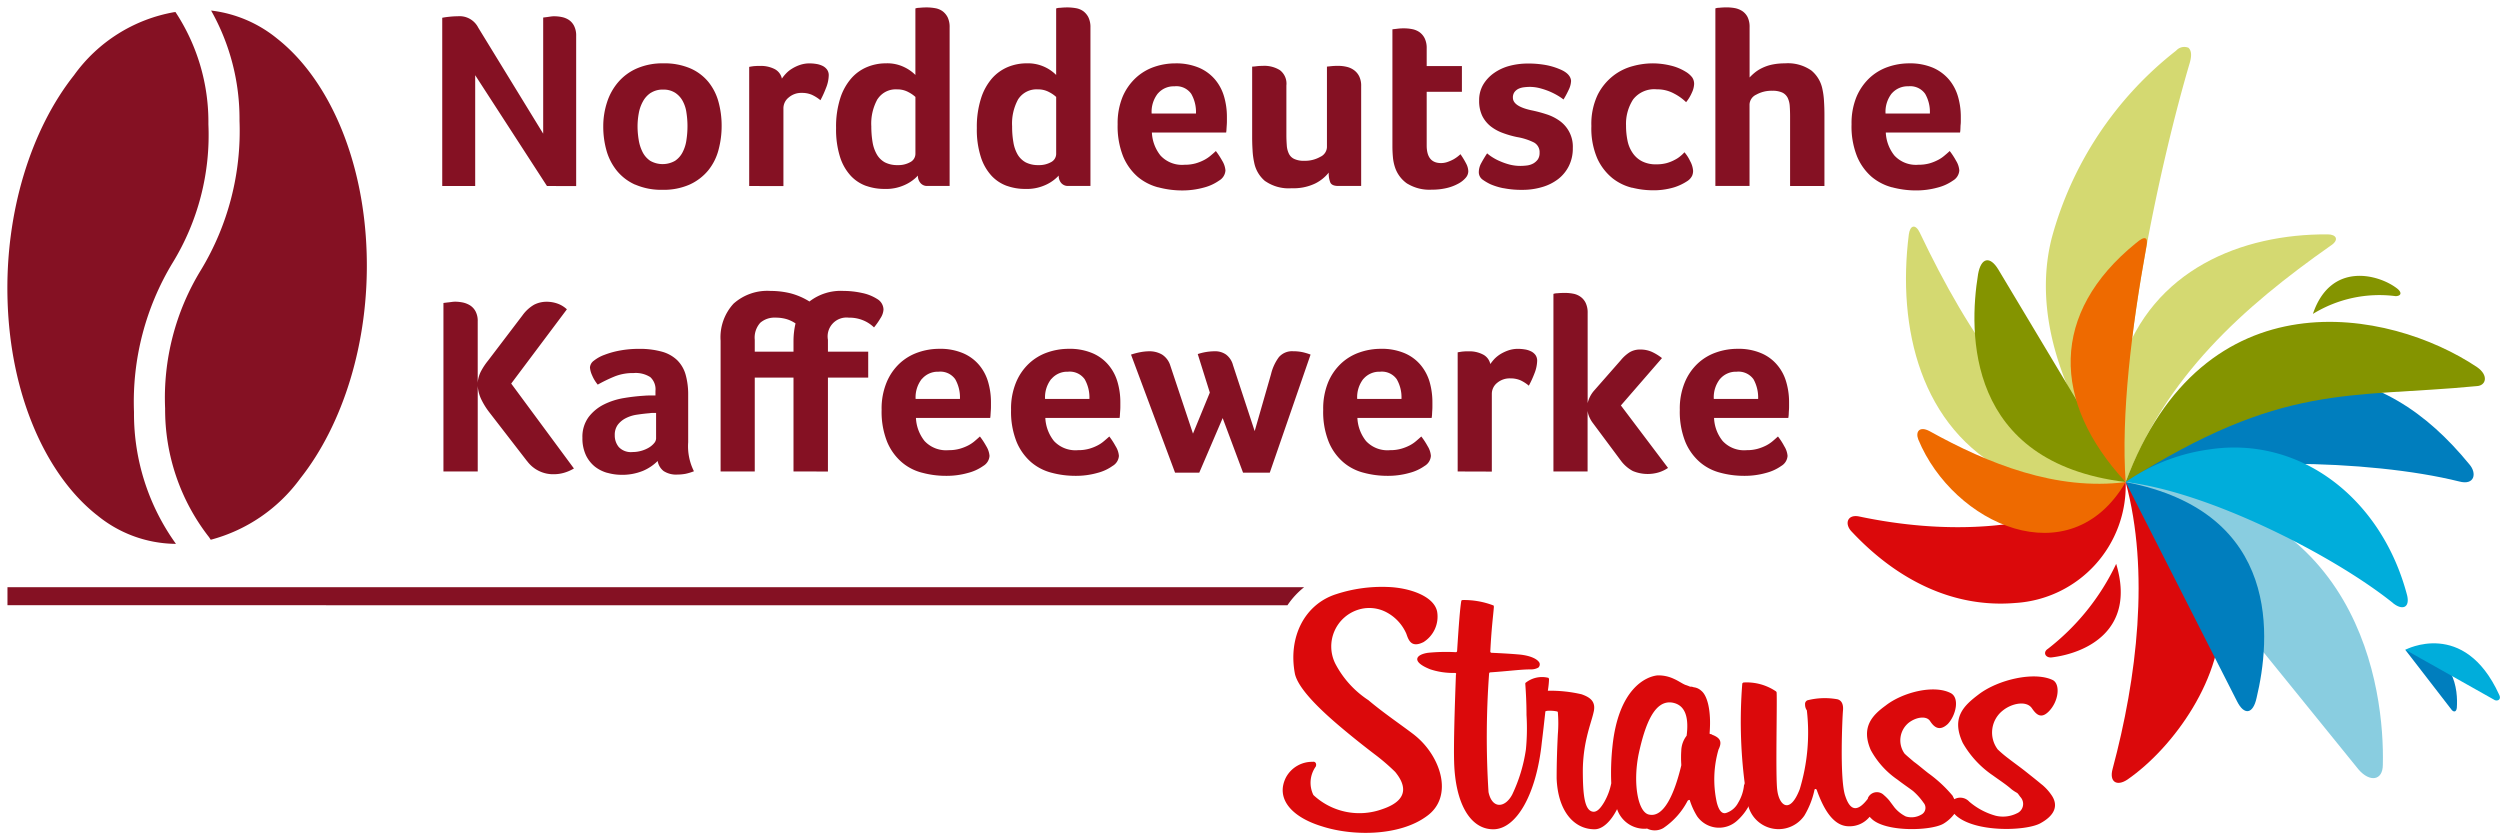 <svg xmlns="http://www.w3.org/2000/svg" width="168.332" height="56.074" viewBox="0 0 168.332 56.074">
  <g id="Logo" transform="translate(0.502 0.5)">
    <path id="Vereinigungsmenge_16" data-name="Vereinigungsmenge 16" d="M15459.5,4674.213V4673h87.307a5.377,5.377,0,0,0-1.123,1.217Zm6.018-6.073s0-.008-.012-.008c-3.408-2.7-5.818-8.049-6-14.466-.176-5.971,1.612-11.523,4.473-15.135a10.562,10.562,0,0,1,6.761-4.253c.023,0,.043,0,.07-.008a13.451,13.451,0,0,1,2.219,7.56,16.459,16.459,0,0,1-2.41,9.328,18.062,18.062,0,0,0-2.6,10.037v.086a14.985,14.985,0,0,0,2.825,8.8h-.064A8.444,8.444,0,0,1,15465.521,4668.141Zm7.532,1.463a13.963,13.963,0,0,1-2.935-8.636,16.459,16.459,0,0,1,2.414-9.328,18.073,18.073,0,0,0,2.595-10.037l0-.082a14.823,14.823,0,0,0-1.913-7.348,8.622,8.622,0,0,1,4.46,1.9c3.42,2.7,5.83,8.049,6.015,14.474.176,5.975-1.612,11.523-4.473,15.135a10.938,10.938,0,0,1-6.025,4.124C15473.139,4669.737,15473.1,4669.67,15473.053,4669.6Zm101.777-4.312a3.4,3.4,0,0,1-1.374-.712,3.68,3.68,0,0,1-.978-1.365,5.451,5.451,0,0,1-.372-2.16,4.586,4.586,0,0,1,.333-1.839,3.659,3.659,0,0,1,.88-1.283,3.474,3.474,0,0,1,1.248-.744,4.3,4.3,0,0,1,1.425-.239,3.87,3.87,0,0,1,1.607.3,2.84,2.84,0,0,1,1.076.8,3.043,3.043,0,0,1,.6,1.143,4.8,4.8,0,0,1,.188,1.358v.238c0,.09,0,.184-.008.286s-.012.2-.016.3a1.885,1.885,0,0,1-.027.227h-5a2.634,2.634,0,0,0,.579,1.554,1.962,1.962,0,0,0,1.616.618,2.674,2.674,0,0,0,.747-.094,3.138,3.138,0,0,0,.579-.227,2.386,2.386,0,0,0,.442-.3c.125-.106.238-.208.34-.3a4.222,4.222,0,0,1,.423.653,1.444,1.444,0,0,1,.223.653.851.851,0,0,1-.422.677,3.116,3.116,0,0,1-1.01.466,5.286,5.286,0,0,1-1.534.2A6.063,6.063,0,0,1,15574.83,4665.292Zm-.016-6.315a1.992,1.992,0,0,0-.419,1.346h2.985a2.52,2.52,0,0,0-.312-1.323,1.24,1.24,0,0,0-1.139-.508A1.4,1.4,0,0,0,15574.814,4658.977Zm-24,6.315a3.393,3.393,0,0,1-1.373-.712,3.631,3.631,0,0,1-.975-1.365,5.4,5.4,0,0,1-.371-2.16,4.674,4.674,0,0,1,.328-1.839,3.674,3.674,0,0,1,.881-1.283,3.466,3.466,0,0,1,1.248-.744,4.311,4.311,0,0,1,1.424-.239,3.91,3.91,0,0,1,1.612.3,2.878,2.878,0,0,1,1.076.8,3.174,3.174,0,0,1,.6,1.143,4.976,4.976,0,0,1,.184,1.358v.238c0,.09,0,.184-.008.286s-.012.2-.016.3a1.885,1.885,0,0,1-.027.227h-5a2.686,2.686,0,0,0,.579,1.554,1.965,1.965,0,0,0,1.615.618,2.681,2.681,0,0,0,.748-.094,3.059,3.059,0,0,0,.579-.227,2.253,2.253,0,0,0,.441-.3c.126-.106.239-.208.341-.3a4.689,4.689,0,0,1,.427.653,1.43,1.43,0,0,1,.219.653.85.85,0,0,1-.423.677,3.11,3.11,0,0,1-1.009.466,5.286,5.286,0,0,1-1.534.2A6.071,6.071,0,0,1,15550.816,4665.292Zm-.016-6.315a2,2,0,0,0-.414,1.346h2.981a2.439,2.439,0,0,0-.317-1.323,1.225,1.225,0,0,0-1.131-.508A1.406,1.406,0,0,0,15550.8,4658.977Zm-21,6.315a3.438,3.438,0,0,1-1.373-.712,3.707,3.707,0,0,1-.975-1.365,5.468,5.468,0,0,1-.372-2.16,4.6,4.6,0,0,1,.333-1.839,3.661,3.661,0,0,1,.881-1.283,3.483,3.483,0,0,1,1.244-.744,4.324,4.324,0,0,1,1.424-.239,3.91,3.91,0,0,1,1.612.3,2.878,2.878,0,0,1,1.076.8,3.114,3.114,0,0,1,.6,1.143,4.83,4.83,0,0,1,.188,1.358v.238c0,.09,0,.184-.008.286s-.012.2-.02.3a1.394,1.394,0,0,1-.023.227h-5a2.693,2.693,0,0,0,.579,1.554,1.973,1.973,0,0,0,1.616.618,2.7,2.7,0,0,0,.751-.094,2.967,2.967,0,0,0,.575-.227,2.233,2.233,0,0,0,.442-.3c.125-.106.243-.208.345-.3a5.093,5.093,0,0,1,.423.653,1.444,1.444,0,0,1,.223.653.846.846,0,0,1-.427.677,3.043,3.043,0,0,1-1.006.466,5.3,5.3,0,0,1-1.537.2A6.115,6.115,0,0,1,15529.8,4665.292Zm-.012-6.315a2,2,0,0,0-.419,1.346h2.986a2.483,2.483,0,0,0-.317-1.323,1.232,1.232,0,0,0-1.135-.508A1.392,1.392,0,0,0,15529.793,4658.977Zm-8.7,6.315a3.387,3.387,0,0,1-1.373-.712,3.671,3.671,0,0,1-.979-1.365,5.468,5.468,0,0,1-.372-2.16,4.6,4.6,0,0,1,.333-1.839,3.672,3.672,0,0,1,.88-1.283,3.478,3.478,0,0,1,1.249-.744,4.284,4.284,0,0,1,1.42-.239,3.9,3.9,0,0,1,1.612.3,2.893,2.893,0,0,1,1.08.8,3.106,3.106,0,0,1,.6,1.143,4.83,4.83,0,0,1,.188,1.358v.238c0,.09,0,.184-.008.286s-.012.2-.02.3a1.394,1.394,0,0,1-.023.227h-5a2.693,2.693,0,0,0,.579,1.554,1.973,1.973,0,0,0,1.616.618,2.678,2.678,0,0,0,.751-.094,3.111,3.111,0,0,0,.579-.227,2.353,2.353,0,0,0,.442-.3c.125-.106.239-.208.341-.3a5.072,5.072,0,0,1,.427.653,1.479,1.479,0,0,1,.219.653.85.85,0,0,1-.423.677,3.106,3.106,0,0,1-1.01.466,5.274,5.274,0,0,1-1.533.2A6.071,6.071,0,0,1,15521.091,4665.292Zm-.016-6.315a2,2,0,0,0-.419,1.346h2.985a2.483,2.483,0,0,0-.316-1.323,1.225,1.225,0,0,0-1.131-.508A1.4,1.4,0,0,0,15521.075,4658.977Zm-21.172,6.327a2.421,2.421,0,0,1-.834-.415,2.212,2.212,0,0,1-.61-.771,2.663,2.663,0,0,1-.238-1.174,2.241,2.241,0,0,1,.418-1.4,2.956,2.956,0,0,1,1.041-.853,4.745,4.745,0,0,1,1.358-.43,13.1,13.1,0,0,1,1.338-.153c.137-.012.27-.016.4-.016h.363v-.309a1.108,1.108,0,0,0-.348-.927,1.82,1.82,0,0,0-1.127-.274,3.282,3.282,0,0,0-1.3.239,10.129,10.129,0,0,0-1.111.54,2.485,2.485,0,0,1-.383-.634,1.552,1.552,0,0,1-.141-.516.608.608,0,0,1,.258-.458,2.525,2.525,0,0,1,.724-.4,5.671,5.671,0,0,1,1.049-.29,6.819,6.819,0,0,1,1.256-.11,5.56,5.56,0,0,1,1.554.188,2.412,2.412,0,0,1,1.033.575,2.222,2.222,0,0,1,.567.974,4.921,4.921,0,0,1,.172,1.366v3.189a3.748,3.748,0,0,0,.388,1.949,3.557,3.557,0,0,1-.567.172,3.158,3.158,0,0,1-.552.051,1.532,1.532,0,0,1-.924-.238,1.084,1.084,0,0,1-.4-.677,3.1,3.1,0,0,1-.981.661,3.685,3.685,0,0,1-1.5.27A3.484,3.484,0,0,1,15499.9,4665.3Zm2.8-4.015c-.285.023-.563.059-.841.1a2.384,2.384,0,0,0-.735.238,1.575,1.575,0,0,0-.528.442,1.137,1.137,0,0,0-.2.692,1.215,1.215,0,0,0,.274.806,1.112,1.112,0,0,0,.915.333,2.121,2.121,0,0,0,.611-.086,2.075,2.075,0,0,0,.508-.219,1.39,1.39,0,0,0,.349-.3.506.506,0,0,0,.125-.3v-1.729h-.238A1.6,1.6,0,0,0,15502.7,4661.289Zm-8.209,3.224-2.492-3.224a4.952,4.952,0,0,1-.56-.873,2.457,2.457,0,0,1-.27-.974v5.764h-2.309v-11.343l.285-.036c.09-.008.18-.02.262-.031a1.864,1.864,0,0,1,.247-.02,2.791,2.791,0,0,1,.493.051,1.572,1.572,0,0,1,.489.188,1.068,1.068,0,0,1,.379.4,1.358,1.358,0,0,1,.153.685v4.14a1.985,1.985,0,0,1,.227-.791,4.4,4.4,0,0,1,.466-.7l2.324-3.056a2.522,2.522,0,0,1,.778-.712,1.826,1.826,0,0,1,.834-.2,2.159,2.159,0,0,1,.8.145,1.816,1.816,0,0,1,.575.364l-3.749,5,4.223,5.717a2.838,2.838,0,0,1-.677.293,2.484,2.484,0,0,1-.662.094A2.177,2.177,0,0,1,15494.491,4664.513Zm74.462.669a2.418,2.418,0,0,1-.8-.685l-1.882-2.528a1.955,1.955,0,0,1-.234-.383,1.473,1.473,0,0,1-.138-.465v4.089h-2.3v-11.958a.8.8,0,0,1,.255-.043c.168-.016.344-.023.524-.023a2.886,2.886,0,0,1,.544.051,1.211,1.211,0,0,1,.488.2,1.08,1.08,0,0,1,.356.415,1.506,1.506,0,0,1,.137.688v6.069a1.949,1.949,0,0,1,.438-.849l1.8-2.05a2.523,2.523,0,0,1,.583-.524,1.342,1.342,0,0,1,.724-.188,1.876,1.876,0,0,1,.787.161,3.4,3.4,0,0,1,.673.415l-2.767,3.189,3.174,4.207a2.427,2.427,0,0,1-.595.29,2.61,2.61,0,0,1-1.765-.078Zm-26.252.109-1.373-3.678-1.577,3.678h-1.628l-2.966-7.951a4.673,4.673,0,0,1,.634-.165,3.373,3.373,0,0,1,.567-.059,1.675,1.675,0,0,1,.893.223,1.359,1.359,0,0,1,.552.743l1.526,4.578,1.134-2.763-.813-2.594a3.708,3.708,0,0,1,.6-.145,3.835,3.835,0,0,1,.552-.043,1.271,1.271,0,0,1,.755.223,1.3,1.3,0,0,1,.466.712l1.46,4.441,1.1-3.831a3.166,3.166,0,0,1,.527-1.146,1.168,1.168,0,0,1,.967-.4,3.042,3.042,0,0,1,.618.059,4.105,4.105,0,0,1,.552.165l-2.747,7.951Zm14.45-.082v-8.021c.055-.012.121-.023.2-.035.066-.012.145-.02.238-.027s.2-.008.321-.008a1.975,1.975,0,0,1,.938.211.939.939,0,0,1,.5.646,3.677,3.677,0,0,1,.27-.336,2.2,2.2,0,0,1,.419-.337,2.852,2.852,0,0,1,.54-.25,1.988,1.988,0,0,1,.638-.1,2.868,2.868,0,0,1,.435.035,1.438,1.438,0,0,1,.423.125.826.826,0,0,1,.313.25.656.656,0,0,1,.117.4,2.434,2.434,0,0,1-.184.849,6.8,6.8,0,0,1-.376.822,2.474,2.474,0,0,0-.575-.368,1.712,1.712,0,0,0-.677-.125,1.312,1.312,0,0,0-.884.305.944.944,0,0,0-.356.732v5.239Zm-44.72,0v-6.323h-2.609v6.323h-2.3v-8.8a3.346,3.346,0,0,1,.872-2.5,3.412,3.412,0,0,1,2.492-.857,5.642,5.642,0,0,1,1.343.16,4.642,4.642,0,0,1,1.275.552,3.446,3.446,0,0,1,2.309-.712,5.776,5.776,0,0,1,1.229.137,3.009,3.009,0,0,1,1.025.407.845.845,0,0,1,.423.712,1.177,1.177,0,0,1-.2.575,4.82,4.82,0,0,1-.438.626,2.317,2.317,0,0,0-.72-.473,2.429,2.429,0,0,0-.978-.184,1.272,1.272,0,0,0-1.405,1.491v.8h2.712v1.745h-2.712v6.323Zm-2.23-10.021a1.486,1.486,0,0,0-.379,1.154v.8h2.609v-.732a5.125,5.125,0,0,1,.137-1.17,2.231,2.231,0,0,0-.606-.29,2.627,2.627,0,0,0-.743-.1A1.459,1.459,0,0,0,15510.2,4655.185Zm76.191-9.113a3.557,3.557,0,0,1-1.374-.712,3.717,3.717,0,0,1-.974-1.365,5.4,5.4,0,0,1-.372-2.164,4.674,4.674,0,0,1,.328-1.839,3.77,3.77,0,0,1,.881-1.28,3.483,3.483,0,0,1,1.248-.747,4.334,4.334,0,0,1,1.425-.239,3.958,3.958,0,0,1,1.611.3,2.989,2.989,0,0,1,1.076.8,3.131,3.131,0,0,1,.6,1.143,4.849,4.849,0,0,1,.188,1.357v.239c0,.09,0,.184-.012.286s-.008.2-.016.3a1.505,1.505,0,0,1-.023.231h-5a2.671,2.671,0,0,0,.579,1.549,1.971,1.971,0,0,0,1.616.622,2.722,2.722,0,0,0,.751-.094,3.065,3.065,0,0,0,.575-.231,2.219,2.219,0,0,0,.442-.3c.125-.105.238-.2.34-.3a4.665,4.665,0,0,1,.427.654,1.428,1.428,0,0,1,.219.653.853.853,0,0,1-.422.681,3.129,3.129,0,0,1-1.01.466,5.424,5.424,0,0,1-1.534.2A6.254,6.254,0,0,1,15586.393,4646.072Zm-.016-6.319a2,2,0,0,0-.415,1.35h2.985a2.455,2.455,0,0,0-.317-1.323,1.227,1.227,0,0,0-1.134-.509A1.414,1.414,0,0,0,15586.377,4639.753Zm-17.476,6.351a3.446,3.446,0,0,1-1.322-.642,3.673,3.673,0,0,1-1.018-1.315,5.091,5.091,0,0,1-.406-2.2,4.568,4.568,0,0,1,.422-2.1,3.789,3.789,0,0,1,1.053-1.287,3.67,3.67,0,0,1,1.331-.653,5.087,5.087,0,0,1,1.264-.18,5.168,5.168,0,0,1,1.287.152,3.392,3.392,0,0,1,.986.407,1.547,1.547,0,0,1,.449.391.777.777,0,0,1,.126.442,1.5,1.5,0,0,1-.153.583,2.7,2.7,0,0,1-.387.638,3.353,3.353,0,0,0-.8-.575,2.365,2.365,0,0,0-1.17-.29,1.8,1.8,0,0,0-1.6.685,3.02,3.02,0,0,0-.474,1.757,4.962,4.962,0,0,0,.1,1.018,2.221,2.221,0,0,0,.349.83,1.689,1.689,0,0,0,.638.56,2.039,2.039,0,0,0,.962.2,2.616,2.616,0,0,0,.681-.082,2.589,2.589,0,0,0,.54-.215,1.9,1.9,0,0,0,.407-.27,2.026,2.026,0,0,0,.255-.246,2.559,2.559,0,0,1,.383.595,1.561,1.561,0,0,1,.2.661.849.849,0,0,1-.067.329.911.911,0,0,1-.289.333,3.559,3.559,0,0,1-.916.442,4.808,4.808,0,0,1-1.51.2A5.726,5.726,0,0,1,15568.9,4646.1Zm-31.921-.031a3.548,3.548,0,0,1-1.377-.712,3.718,3.718,0,0,1-.975-1.365,5.49,5.49,0,0,1-.371-2.164,4.674,4.674,0,0,1,.328-1.839,3.725,3.725,0,0,1,.885-1.28,3.492,3.492,0,0,1,1.244-.747,4.332,4.332,0,0,1,1.424-.239,3.95,3.95,0,0,1,1.612.3,2.923,2.923,0,0,1,1.076.8,3.131,3.131,0,0,1,.6,1.143,4.849,4.849,0,0,1,.188,1.357v.239c0,.09,0,.184-.008.286s-.012.2-.02.3a1.505,1.505,0,0,1-.023.231h-5a2.671,2.671,0,0,0,.579,1.549,1.971,1.971,0,0,0,1.616.622,2.707,2.707,0,0,0,.751-.094,3.106,3.106,0,0,0,.579-.231,2.37,2.37,0,0,0,.442-.3c.125-.105.238-.2.34-.3a5.611,5.611,0,0,1,.427.654,1.477,1.477,0,0,1,.219.653.848.848,0,0,1-.426.681,3.144,3.144,0,0,1-1.006.466,5.453,5.453,0,0,1-1.538.2A6.237,6.237,0,0,1,15536.98,4646.072Zm-.016-6.319a2,2,0,0,0-.418,1.35h2.985a2.455,2.455,0,0,0-.317-1.323,1.219,1.219,0,0,0-1.135-.509A1.4,1.4,0,0,0,15536.965,4639.753Zm23.263,6.378a4.392,4.392,0,0,1-.857-.262,3.355,3.355,0,0,1-.517-.3.614.614,0,0,1-.277-.536,1.271,1.271,0,0,1,.168-.6c.113-.208.242-.426.392-.649a2.77,2.77,0,0,0,.379.278,3.415,3.415,0,0,0,.528.27,4.2,4.2,0,0,0,.634.215,2.934,2.934,0,0,0,.7.083,3.8,3.8,0,0,0,.458-.031,1.2,1.2,0,0,0,.415-.137.987.987,0,0,0,.3-.27.766.766,0,0,0,.117-.442.737.737,0,0,0-.384-.7,4.075,4.075,0,0,0-1.143-.364,6.518,6.518,0,0,1-.951-.274,2.974,2.974,0,0,1-.813-.446,2.094,2.094,0,0,1-.567-.7,2.3,2.3,0,0,1-.211-1.037,2.066,2.066,0,0,1,.27-1.068,2.542,2.542,0,0,1,.724-.779,3.246,3.246,0,0,1,1.041-.485,4.8,4.8,0,0,1,1.236-.16,6.629,6.629,0,0,1,1.213.1,4.5,4.5,0,0,1,.924.274c.5.2.759.47.782.794a1.493,1.493,0,0,1-.16.6,6.181,6.181,0,0,1-.349.653,3.679,3.679,0,0,0-.414-.278,4.685,4.685,0,0,0-.552-.274,4.926,4.926,0,0,0-.638-.211,2.738,2.738,0,0,0-.669-.086,3.463,3.463,0,0,0-.392.027,1.208,1.208,0,0,0-.364.1.763.763,0,0,0-.27.219.611.611,0,0,0-.109.383c0,.383.41.665,1.236.845a9.025,9.025,0,0,1,1.009.266,3.166,3.166,0,0,1,.9.446,2.129,2.129,0,0,1,.889,1.835,2.638,2.638,0,0,1-.263,1.2,2.559,2.559,0,0,1-.72.884,3.261,3.261,0,0,1-1.08.54,4.611,4.611,0,0,1-1.346.188A6.123,6.123,0,0,1,15560.228,4646.131Zm-6.461-.3a2.157,2.157,0,0,1-.821-1.068,3.037,3.037,0,0,1-.152-.712c-.023-.25-.035-.5-.035-.748v-7.869c.078-.012.164-.02.254-.031s.164-.02.255-.027.18-.008.273-.008a2.808,2.808,0,0,1,.54.051,1.3,1.3,0,0,1,.493.2,1.123,1.123,0,0,1,.355.415,1.5,1.5,0,0,1,.138.689v1.186h2.371v1.729h-2.371v3.615c0,.791.32,1.186.966,1.186a1.3,1.3,0,0,0,.446-.078,2.7,2.7,0,0,0,.384-.168,2.3,2.3,0,0,0,.3-.2,2.052,2.052,0,0,0,.177-.153,5.607,5.607,0,0,1,.391.646,1.172,1.172,0,0,1,.137.513.678.678,0,0,1-.18.438,1.714,1.714,0,0,1-.5.391,3.055,3.055,0,0,1-.778.293,4.235,4.235,0,0,1-1,.109A2.848,2.848,0,0,1,15553.767,4645.833Zm-52,.059a3.351,3.351,0,0,1-1.225-.931,3.8,3.8,0,0,1-.7-1.358,5.941,5.941,0,0,1-.219-1.62,5.206,5.206,0,0,1,.255-1.636,3.9,3.9,0,0,1,.755-1.358,3.488,3.488,0,0,1,1.26-.923,4.32,4.32,0,0,1,1.776-.34,4.414,4.414,0,0,1,1.819.34,3.256,3.256,0,0,1,1.217.916,3.657,3.657,0,0,1,.677,1.338,6.019,6.019,0,0,1,.212,1.612,6.16,6.16,0,0,1-.212,1.628,3.665,3.665,0,0,1-.692,1.374,3.5,3.5,0,0,1-1.244.951,4.312,4.312,0,0,1-1.843.356A4.393,4.393,0,0,1,15501.77,4645.892Zm1.057-6.182a1.623,1.623,0,0,0-.524.571,2.546,2.546,0,0,0-.282.786,4.919,4.919,0,0,0-.086.9,5.572,5.572,0,0,0,.078.916,2.751,2.751,0,0,0,.263.822,1.56,1.56,0,0,0,.517.587,1.688,1.688,0,0,0,1.662,0,1.528,1.528,0,0,0,.517-.587,2.539,2.539,0,0,0,.255-.822,6.165,6.165,0,0,0,.07-.936,5.8,5.8,0,0,0-.07-.9,2.269,2.269,0,0,0-.255-.79,1.521,1.521,0,0,0-.509-.552,1.449,1.449,0,0,0-.813-.211A1.464,1.464,0,0,0,15502.826,4639.71Zm24,6.276a2.646,2.646,0,0,1-1.045-.677,3.373,3.373,0,0,1-.728-1.264,6.014,6.014,0,0,1-.274-1.96,6.276,6.276,0,0,1,.282-2,3.808,3.808,0,0,1,.743-1.35,2.958,2.958,0,0,1,1.068-.763,3.316,3.316,0,0,1,1.264-.247,2.688,2.688,0,0,1,1.984.783v-4.477a.707.707,0,0,1,.254-.043,4.689,4.689,0,0,1,.528-.027,3.371,3.371,0,0,1,.552.051,1.21,1.21,0,0,1,.489.2,1.175,1.175,0,0,1,.348.415,1.508,1.508,0,0,1,.138.689v10.666h-1.511a.581.581,0,0,1-.458-.2.733.733,0,0,1-.168-.5,2.678,2.678,0,0,1-.806.595,3.05,3.05,0,0,1-1.452.305A3.593,3.593,0,0,1,15526.823,4645.986Zm.751-5.869a3.389,3.389,0,0,0-.422,1.851,6.033,6.033,0,0,0,.086,1.076,2.425,2.425,0,0,0,.285.822,1.44,1.44,0,0,0,.544.528,1.829,1.829,0,0,0,.865.184,1.635,1.635,0,0,0,.841-.2.629.629,0,0,0,.345-.575v-3.815a2.106,2.106,0,0,0-.466-.321,1.529,1.529,0,0,0-.771-.188A1.466,1.466,0,0,0,15527.574,4640.117Zm-10.231,5.869a2.64,2.64,0,0,1-1.045-.677,3.36,3.36,0,0,1-.728-1.264,6.1,6.1,0,0,1-.271-1.96,6.256,6.256,0,0,1,.278-2,3.8,3.8,0,0,1,.747-1.35,2.885,2.885,0,0,1,1.068-.763,3.284,3.284,0,0,1,1.264-.247,2.615,2.615,0,0,1,1.252.266,2.714,2.714,0,0,1,.731.517v-4.477a.71.71,0,0,1,.255-.043,4.561,4.561,0,0,1,.524-.027,3.342,3.342,0,0,1,.552.051,1.2,1.2,0,0,1,.492.2,1.167,1.167,0,0,1,.349.415,1.525,1.525,0,0,1,.133.689v10.666h-1.506a.569.569,0,0,1-.458-.2.736.736,0,0,1-.172-.5,2.635,2.635,0,0,1-.807.595,3.027,3.027,0,0,1-1.447.305A3.627,3.627,0,0,1,15517.343,4645.986Zm.755-5.869a3.378,3.378,0,0,0-.427,1.851,6.42,6.42,0,0,0,.086,1.076,2.427,2.427,0,0,0,.29.822,1.423,1.423,0,0,0,.54.528,1.828,1.828,0,0,0,.864.184,1.629,1.629,0,0,0,.842-.2.632.632,0,0,0,.348-.575v-3.815a2.17,2.17,0,0,0-.465-.321,1.545,1.545,0,0,0-.775-.188A1.453,1.453,0,0,0,15518.1,4640.117Zm26.1,5.548a2.157,2.157,0,0,1-.747-1.256,5.026,5.026,0,0,1-.11-.849c-.02-.305-.027-.6-.027-.9v-4.715a2,2,0,0,0,.255-.02c.078-.008.16-.02.246-.023s.169-.008.247-.008a1.985,1.985,0,0,1,1.119.29,1.139,1.139,0,0,1,.438,1.033v3.342c0,.246.012.477.027.692a1.486,1.486,0,0,0,.138.552.748.748,0,0,0,.355.356,1.5,1.5,0,0,0,.685.129,2.081,2.081,0,0,0,1.076-.266.752.752,0,0,0,.45-.65v-5.427c.012,0,.1-.008.274-.027s.332-.023.488-.023a2.472,2.472,0,0,1,.567.066,1.341,1.341,0,0,1,.493.223,1.14,1.14,0,0,1,.349.415,1.446,1.446,0,0,1,.133.669v6.714h-1.542c-.281,0-.457-.074-.532-.227a1.594,1.594,0,0,1-.109-.673,2.7,2.7,0,0,1-.892.724,3.348,3.348,0,0,1-1.6.329A2.76,2.76,0,0,1,15544.2,4645.665Zm35.337.321v-4.68c0-.25-.008-.481-.023-.7a1.506,1.506,0,0,0-.137-.552.788.788,0,0,0-.356-.356,1.544,1.544,0,0,0-.685-.125,2.1,2.1,0,0,0-1.08.262.764.764,0,0,0-.45.653v5.494h-2.3v-11.954a.71.71,0,0,1,.255-.043,4.555,4.555,0,0,1,.523-.027,3.157,3.157,0,0,1,.544.051,1.417,1.417,0,0,1,.493.2,1.069,1.069,0,0,1,.356.407,1.513,1.513,0,0,1,.133.689v3.373a3.429,3.429,0,0,1,.341-.321,2.459,2.459,0,0,1,.493-.313,2.9,2.9,0,0,1,.669-.231,4.146,4.146,0,0,1,.872-.086,2.76,2.76,0,0,1,1.78.478,2.163,2.163,0,0,1,.748,1.256,4.982,4.982,0,0,1,.109.845c.02.305.027.606.027.9v4.781Zm-70.087,0v-8.021c.059-.012.125-.023.2-.035a1.985,1.985,0,0,1,.239-.023c.09-.008.2-.008.32-.008a2.037,2.037,0,0,1,.943.207.941.941,0,0,1,.5.649,2.563,2.563,0,0,1,.27-.336,1.9,1.9,0,0,1,.415-.336,2.6,2.6,0,0,1,.544-.254,1.977,1.977,0,0,1,.634-.1,2.868,2.868,0,0,1,.435.035,1.486,1.486,0,0,1,.423.125.821.821,0,0,1,.316.254.642.642,0,0,1,.117.4,2.379,2.379,0,0,1-.187.849,6.706,6.706,0,0,1-.372.817,2.6,2.6,0,0,0-.575-.364,1.65,1.65,0,0,0-.681-.129,1.285,1.285,0,0,0-.88.309.926.926,0,0,0-.356.731v5.235Zm-13.616,0-4.833-7.461v7.461h-2.219v-11.328a4.429,4.429,0,0,1,.454-.066,4.861,4.861,0,0,1,.579-.035,1.406,1.406,0,0,1,1.39.763l4.374,7.141v-7.818l.274-.035.238-.035a1.541,1.541,0,0,1,.234-.016,2.527,2.527,0,0,1,.5.051,1.361,1.361,0,0,1,.474.188,1.066,1.066,0,0,1,.356.4,1.42,1.42,0,0,1,.145.689v10.106Z" transform="translate(-15459.499 -4633.962)" fill="#851123" stroke="rgba(0,0,0,0)" stroke-miterlimit="10" stroke-width="1"/>
    <g id="Gruppe_753" data-name="Gruppe 753" transform="translate(-0.001 0.001)">
      <path id="Pfad_741" data-name="Pfad 741" d="M627.462,12.208a23.946,23.946,0,0,0-8.379,12.648c-2.075,8.3,4.907,16.358,4.987,16.4-.6-8.458,2.434-21.864,4.309-28.208.2-.678.04-.918-.08-1.037a.735.735,0,0,0-.838.2" transform="translate(-481.444 -9.295)" fill="#d4d971" fill-rule="evenodd"/>
      <path id="Pfad_742" data-name="Pfad 742" d="M653.448,69.641c-5.9,4.149-11.131,8.818-13.8,15.919-1.357-2.314-1.037-5.466-.279-7.94,2.075-6.344,8.059-8.778,13.885-8.738.559,0,.8.359.2.758" transform="translate(-497.018 -53.602)" fill="#d4d971" fill-rule="evenodd"/>
      <path id="Pfad_743" data-name="Pfad 743" d="M642.915,118.162c5.825-1.716,16.358-1.556,22.463-.04,1.037.279,1.2-.559.678-1.157-2.913-3.551-6.264-5.785-11.012-6.144-5.626-.479-9.3,3.152-12.129,7.341" transform="translate(-500.289 -86.203)" fill="#007ebe" fill-rule="evenodd"/>
      <path id="Pfad_744" data-name="Pfad 744" d="M618.62,174.627a15.793,15.793,0,0,0,4.628-5.745c1.357,4.508-2.075,6.025-4.349,6.3-.4.04-.6-.319-.279-.559" transform="translate(-481.261 -131.417)" fill="#db090b" fill-rule="evenodd"/>
      <path id="Pfad_745" data-name="Pfad 745" d="M639.628,144.062c1.636,6.025.758,13.206-.878,19.311-.239.878.279,1.2,1,.718,3.112-2.155,6.543-6.942,6.264-11.411-.279-4.828-2.274-7.581-6.384-8.618" transform="translate(-497.003 -112.103)" fill="#db090b" fill-rule="evenodd"/>
      <path id="Pfad_746" data-name="Pfad 746" d="M727.8,194.959l3.112,4.03c.12.159.319.2.359-.12.08-1.117-.08-3.95-3.471-3.91" transform="translate(-566.347 -151.708)" fill="#007ebe" fill-rule="evenodd"/>
      <path id="Pfad_747" data-name="Pfad 747" d="M733.829,196.829l-6.025-3.391s3.95-2.115,6.3,2.992c.2.359-.08.479-.279.4" transform="translate(-566.346 -150.188)" fill="#00addb" fill-rule="evenodd"/>
      <path id="Pfad_748" data-name="Pfad 748" d="M642.915,144.062l15.68,19.351c.758.878,1.636.758,1.636-.319.12-4.987-1.476-18.274-17.316-19.032" transform="translate(-500.289 -112.103)" fill="#89cde0" fill-rule="evenodd"/>
      <path id="Pfad_749" data-name="Pfad 749" d="M642.915,144.062l7.5,14.762c.479.957,1.077.878,1.317-.239.918-3.83,1.8-12.488-8.818-14.523" transform="translate(-500.289 -112.103)" fill="#007ebe" fill-rule="evenodd"/>
      <path id="Pfad_750" data-name="Pfad 750" d="M705.294,82.8a8.538,8.538,0,0,0-5.546,1.2c1.2-3.551,4.429-2.673,5.666-1.715.359.279.279.519-.12.519" transform="translate(-544.515 -63.364)" fill="#849400" fill-rule="evenodd"/>
      <path id="Pfad_751" data-name="Pfad 751" d="M666.576,99.756c-8.7.838-13.047-.279-23.66,6.464,5.227-14.084,17.755-11.69,23.66-7.74.8.559.6,1.237,0,1.277" transform="translate(-500.29 -74.261)" fill="#849400" fill-rule="evenodd"/>
      <path id="Pfad_752" data-name="Pfad 752" d="M660.91,144.031c-4.03-3.232-12.448-7.5-17.994-8.139A12.839,12.839,0,0,1,648.5,133.7c6.144-.958,11.65,3.272,13.366,9.815.2.838-.319,1.037-.958.519" transform="translate(-500.29 -103.933)" fill="#00addb" fill-rule="evenodd"/>
      <path id="Pfad_753" data-name="Pfad 753" d="M577.177,66.971c3.272,6.862,7.3,12.967,13.845,16.757-2.434,1.157-5.626.479-7.9-.638-5.905-2.992-7.5-9.735-6.7-16.039.08-.6.439-.758.758-.08" transform="translate(-448.396 -51.77)" fill="#d4d971" fill-rule="evenodd"/>
      <path id="Pfad_754" data-name="Pfad 754" d="M577.251,144.062c-5.506,3.591-12.488,3.471-17.954,2.314-.8-.16-1,.519-.479,1.037,3.032,3.232,6.823,5.147,11.012,4.788a7.913,7.913,0,0,0,7.421-8.139" transform="translate(-434.625 -112.103)" fill="#db090b" fill-rule="evenodd"/>
      <path id="Pfad_755" data-name="Pfad 755" d="M607.2,91.671l-8.578-14.323c-.559-.918-1.157-.8-1.357.319-.638,3.91-.838,12.688,9.935,14" transform="translate(-464.576 -59.712)" fill="#849400" fill-rule="evenodd"/>
      <path id="Pfad_756" data-name="Pfad 756" d="M630.6,70.374c-5.745,4.668-5.705,10.653-.678,16.079-.319-4.509.4-10.374,1.4-15.88.12-.6-.08-.758-.718-.2" transform="translate(-487.296 -54.494)" fill="#ee6a00" fill-rule="evenodd"/>
      <path id="Pfad_757" data-name="Pfad 757" d="M593.71,131.543c-4.668.6-9.256-1.237-13.206-3.431-.678-.359-.958.04-.758.559,2.354,5.706,10.214,9.3,13.964,2.873" transform="translate(-451.085 -99.584)" fill="#ee6a00" fill-rule="evenodd"/>
      <path id="Pfad_758" data-name="Pfad 758" d="M395.93,185.871h0c-.878-.678-2.075-1.476-3.112-2.354a6.554,6.554,0,0,1-2.234-2.474,2.594,2.594,0,0,1,1.6-3.631,2.47,2.47,0,0,1,1.875.2,2.975,2.975,0,0,1,1.317,1.436c.16.479.359.958,1.157.559a2.028,2.028,0,0,0,.918-2.035c-.2-1.077-1.915-1.636-3.351-1.676a9.909,9.909,0,0,0-3.431.479c-2.155.678-3.272,2.913-2.793,5.386.24,1,1.676,2.394,3.152,3.631.758.638,1.516,1.237,2.194,1.755a13.973,13.973,0,0,1,1.4,1.2c.559.678,1.157,1.835-.878,2.514a4.533,4.533,0,0,1-4.628-.957,1.874,1.874,0,0,1,.16-1.915c.08-.2-.04-.359-.2-.319a2,2,0,0,0-1.8,1.037c-.718,1.4.319,2.673,2.434,3.312,2.115.678,5.227.638,7.022-.678,1.875-1.317.958-4.07-.8-5.466m18.314.04h0a1.717,1.717,0,0,0-.359,1,6.97,6.97,0,0,0,0,.918v.08c-.479,2-1.2,3.511-2.154,3.312-.758-.12-1.117-2.075-.718-4.07.439-2.035,1.077-3.671,2.274-3.471.878.159,1.117,1,.958,2.234m23.9,3.271c-.279-.239-.638-.519-1.037-.838s-.8-.6-1.157-.878a7.757,7.757,0,0,1-.758-.638,1.884,1.884,0,0,1,.359-2.633c.6-.479,1.6-.678,1.955-.12.279.4.6.718,1.117.2.678-.678.8-1.835.279-2.115-1.237-.6-3.671-.04-4.987.958-1,.758-1.875,1.556-1.077,3.272a6.6,6.6,0,0,0,2.035,2.194c.439.319.878.6,1.237.918a2.7,2.7,0,0,0,.359.239c.08.04.12.12.239.279a.687.687,0,0,1-.239,1.117,2.107,2.107,0,0,1-1.4.16,4.612,4.612,0,0,1-1.8-.957.818.818,0,0,0-1-.16l-.12-.239a8.929,8.929,0,0,0-1.636-1.516c-.359-.279-.678-.559-.958-.758-.279-.239-.519-.439-.638-.559a1.531,1.531,0,0,1,.279-2.075c.519-.4,1.2-.479,1.436-.12s.6.758,1.2.2c.559-.6.8-1.755.2-2.075-1.157-.6-3.272-.04-4.389.838-.878.638-1.676,1.436-1,2.992a5.7,5.7,0,0,0,1.8,1.995c.359.279.718.519,1.038.758a4.324,4.324,0,0,1,.718.8.515.515,0,0,1-.16.8,1.3,1.3,0,0,1-1.037.12,2.351,2.351,0,0,1-.758-.6l-.359-.479a3.061,3.061,0,0,0-.359-.359.662.662,0,0,0-1.077.2v.04c-.638.838-1.157.918-1.516-.16-.4-1.077-.2-5.386-.16-5.785.04-.439-.12-.718-.439-.758a4.747,4.747,0,0,0-1.955.08.267.267,0,0,0-.159.279.675.675,0,0,0,.12.4,13.145,13.145,0,0,1-.479,5.306c-.678,1.755-1.4,1.077-1.516.04-.12-.918,0-5.785-.04-6.543a.138.138,0,0,0-.04-.08,3.515,3.515,0,0,0-2.194-.6s-.08.04-.08.08a32.658,32.658,0,0,0,.159,6.663.24.24,0,0,1-.04.16,2.837,2.837,0,0,1-.4,1.2,1.389,1.389,0,0,1-.8.678c-.24.08-.479-.08-.638-.718a7.243,7.243,0,0,1,.12-3.551c.279-.559.08-.8-.439-1a.146.146,0,0,0-.12-.04c-.04,0-.04-.04-.04-.08.12-1.516-.159-2.513-.559-2.833a.889.889,0,0,0-.519-.239.506.506,0,0,0-.239-.04,2.751,2.751,0,0,0-.319-.12c-.2-.08-.479-.279-.758-.4a2.431,2.431,0,0,0-1.117-.239c-.8.08-2.633.918-3.032,4.788a16.741,16.741,0,0,0-.08,2.474,4.183,4.183,0,0,1-.479,1.277c-.24.4-.479.678-.758.638-.559-.08-.678-1.117-.678-2.793a10.132,10.132,0,0,1,.279-2.274c.159-.678.359-1.237.439-1.6.2-.758-.239-1.037-.8-1.237a9.234,9.234,0,0,0-2.274-.239,6.176,6.176,0,0,0,.08-.758c0-.08-.04-.12-.08-.12a1.763,1.763,0,0,0-1.516.359v.08c.04.559.08,1.277.08,2.075a14.646,14.646,0,0,1-.04,2.314,10.579,10.579,0,0,1-.918,3.032c-.479.918-1.356,1-1.6-.16a58.752,58.752,0,0,1,.04-7.98.086.086,0,0,1,.08-.08c1.2-.08,2.035-.2,2.713-.2a1,1,0,0,0,.519-.12.289.289,0,0,0,.08-.319c-.12-.239-.559-.479-1.317-.559-.439-.04-1-.08-1.915-.12a.086.086,0,0,1-.08-.08c.08-1.636.2-2.434.239-2.992,0-.04,0-.12-.04-.12a5.509,5.509,0,0,0-2.075-.359.086.086,0,0,0-.08.08c-.08.479-.16,1.476-.279,3.351a.086.086,0,0,1-.08.08,12.369,12.369,0,0,0-1.875.04c-.838.12-1.157.6.159,1.117a4.88,4.88,0,0,0,1.636.239c.08,0,.12.04.08.12-.08,2.234-.159,4.628-.12,5.9.08,2.753,1.077,4.508,2.633,4.508s2.913-2.354,3.272-5.865c.08-.638.16-1.357.239-2.075a.509.509,0,0,1,.239-.04,2.284,2.284,0,0,1,.519.04.139.139,0,0,1,.08.04,8.972,8.972,0,0,1,0,1.516c-.04.8-.08,1.835-.08,2.952.08,2.194,1.157,3.431,2.554,3.431.559,0,1.117-.559,1.516-1.357a1.942,1.942,0,0,0,1.995,1.317c0-.04.04,0,.04,0a1.151,1.151,0,0,0,1.077-.04,4.957,4.957,0,0,0,1.636-1.835c.08-.08.16-.08.16,0a4.732,4.732,0,0,0,.479,1.037,1.8,1.8,0,0,0,2.673.319,3.659,3.659,0,0,0,.8-1v.08a2.112,2.112,0,0,0,3.75.559,5.7,5.7,0,0,0,.678-1.716c0-.08.12-.12.16,0,.319.878.957,2.434,2.155,2.434a1.729,1.729,0,0,0,1.4-.638l.12.12c.918.918,3.95.838,4.828.359a2.545,2.545,0,0,0,.758-.678l.12.12c1.317,1.157,4.708,1.037,5.665.519s1.277-1.2.718-1.955a3.323,3.323,0,0,0-.638-.678" transform="translate(-301.183 -136.875)" fill="#db090b"/>
    </g>
  </g>
</svg>
